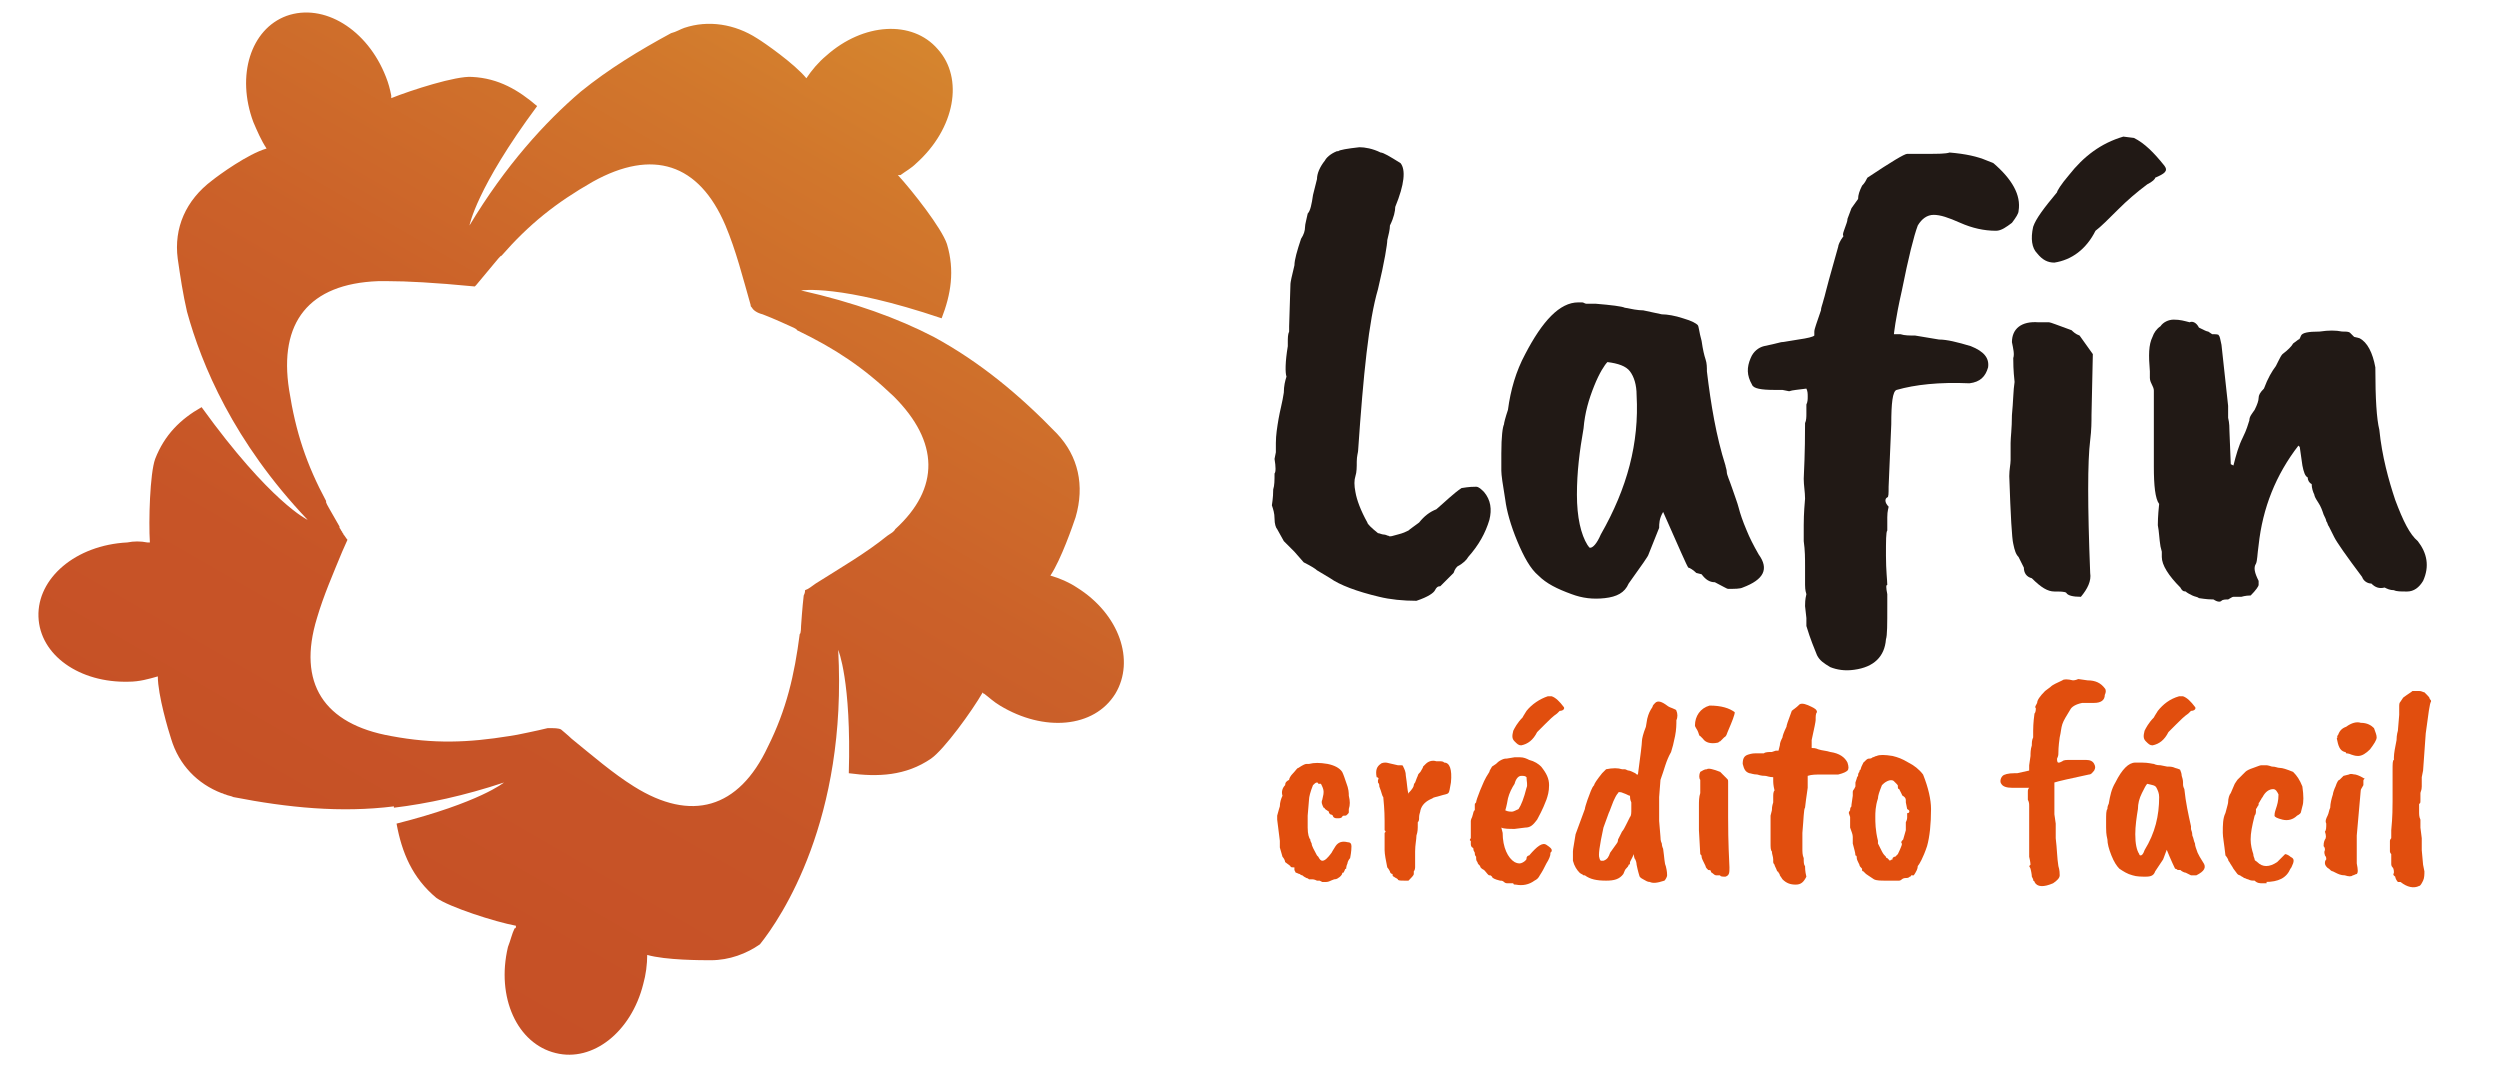 <?xml version="1.0" encoding="utf-8"?>
<!-- Generator: Adobe Illustrator 21.1.0, SVG Export Plug-In . SVG Version: 6.00 Build 0)  -->
<svg version="1.1" id="Capa_1" xmlns="http://www.w3.org/2000/svg" xmlns:xlink="http://www.w3.org/1999/xlink" x="0px" y="0px"
	 viewBox="0 0 188.5 81" style="enable-background:new 0 0 188.5 81;" xml:space="preserve">
<style type="text/css">
	.st0{fill:#E14E0E;}
	.st1{fill:#211915;}
	.st2{fill:url(#SVGID_1_);}
</style>
<g>
	<g>
		<path class="st0" d="M96.9,59.2c0-0.2,0.1-0.3,0.3-0.4c0,0,0,0,0,0c0-0.1,0.1-0.3,0.3-0.5c0.2-0.2,0.3-0.4,0.4-0.4
			c0.3-0.2,0.5-0.3,0.6-0.3c0.1,0,0.2,0,0.2,0h0c0.4-0.1,0.8-0.1,1.4,0c0.5,0.1,0.9,0.3,1.1,0.6c0.1,0.2,0.2,0.5,0.3,0.8
			c0.2,0.5,0.2,0.8,0.2,1c0.1,0.4,0.1,0.7,0,1l0,0.2c0,0.1,0,0.1-0.1,0.2c-0.1,0.1-0.1,0.1-0.2,0.1c-0.1,0-0.2,0-0.2,0.1
			c-0.1,0.1-0.2,0.1-0.4,0.1c-0.2,0-0.3-0.1-0.3-0.2c0,0-0.1-0.1-0.2-0.1c-0.1-0.1-0.1-0.1-0.1-0.2L99.9,61c0,0,0-0.1-0.1-0.1
			c-0.1-0.2-0.2-0.4-0.1-0.6c0.1-0.4,0.1-0.5,0.1-0.6c0-0.2-0.1-0.4-0.2-0.6c0,0,0,0-0.1,0c0,0-0.1,0-0.1,0c0-0.1-0.1-0.1-0.1-0.1
			c-0.1,0-0.2,0.1-0.3,0.2c-0.2,0.5-0.3,0.9-0.3,1.1l-0.1,1.2v0.9c0,0.5,0.1,0.8,0.2,0.9c0,0.1,0,0.1,0.1,0.3c0,0.2,0.2,0.5,0.4,0.9
			l0.1,0.1c0.1,0.2,0.2,0.3,0.3,0.3c0.2,0,0.4-0.2,0.7-0.6c0,0,0.1-0.2,0.3-0.5c0.2-0.3,0.5-0.4,0.9-0.3c0.2,0,0.3,0.1,0.3,0.3
			c0,0.1,0,0.4-0.1,0.9c-0.1,0.1-0.2,0.3-0.2,0.4c-0.1,0.2-0.1,0.4-0.1,0.4c0,0-0.1,0-0.1,0.1l-0.1,0.2c-0.1,0-0.1,0-0.1,0.1
			c-0.1,0.2-0.3,0.3-0.3,0.3c0,0-0.1,0.1-0.3,0.1c-0.3,0.1-0.4,0.2-0.6,0.2l-0.3,0l-0.2-0.1l-0.2,0c-0.2-0.1-0.3-0.1-0.4-0.1
			c-0.1,0-0.2,0-0.2,0c0,0-0.1-0.1-0.2-0.1c-0.2-0.1-0.3-0.2-0.3-0.2c0,0-0.1,0-0.2-0.1c-0.1,0-0.2-0.1-0.3-0.1l-0.1-0.2
			c0-0.1,0-0.1,0-0.2c-0.2,0-0.3,0-0.3-0.1L96.9,65c0-0.1-0.1-0.3-0.2-0.4l-0.2-0.7c0,0,0-0.1,0-0.1v-0.4l-0.2-1.6v-0.3
			c0.1-0.4,0.2-0.7,0.2-0.7c0-0.3,0.1-0.6,0.2-0.8C96.6,59.7,96.7,59.4,96.9,59.2z"/>
		<path class="st0" d="M103.8,58.6c-0.1-0.5,0-0.8,0.3-1c0.1-0.1,0.3-0.1,0.4-0.1c0.1,0,0.4,0.1,0.9,0.2c0.1,0,0.1,0,0.1,0
			c0,0,0.1,0,0.1,0c0.1,0,0.2,0,0.2,0.1c0.1,0.2,0.2,0.4,0.2,0.7c0.1,0.6,0.1,1,0.2,1.4c0,0,0,0,0-0.1c0.3-0.3,0.4-0.5,0.4-0.6
			c0,0,0-0.1,0.1-0.2c0.1-0.3,0.2-0.5,0.2-0.5c0-0.1,0.1-0.2,0.2-0.3c0.1-0.2,0.2-0.3,0.2-0.4c0.1-0.1,0.1-0.1,0.2-0.2
			c0.2-0.2,0.5-0.3,0.8-0.2c0,0,0.1,0,0.2,0c0.2,0,0.3,0,0.4,0.1c0.4,0,0.6,0.5,0.5,1.5c-0.1,0.5-0.1,0.7-0.2,0.8
			c-0.1,0.1-0.3,0.1-0.6,0.2c-0.3,0.1-0.5,0.1-0.6,0.2c-0.5,0.2-0.8,0.5-0.9,0.9c0,0.1-0.1,0.3-0.1,0.5c0,0.2,0,0.3-0.1,0.4
			c0,0,0,0.1,0,0.2c0,0.3,0,0.5-0.1,0.8c0,0.3-0.1,0.7-0.1,1.2c0,0.6,0,1,0,1.2c0,0.2-0.1,0.3-0.1,0.3c0,0.1,0,0.1,0,0.1v0.1
			c0,0.1-0.2,0.3-0.4,0.5l-0.3,0c-0.3,0-0.5,0-0.5-0.1c-0.1-0.1-0.2-0.1-0.3-0.2c-0.1,0-0.1-0.1-0.1-0.2c-0.1,0-0.2-0.1-0.2-0.2
			c-0.1-0.2-0.2-0.3-0.2-0.3c-0.1-0.5-0.2-1-0.2-1.3v-1c0-0.1,0-0.1,0-0.1v-0.2c0.1-0.1,0.1-0.1,0-0.2v-0.2c0,0,0-0.1,0-0.1
			c0-0.1,0-0.2,0-0.4c0-0.2,0-0.8-0.1-1.8c-0.1-0.1-0.1-0.3-0.3-0.8c0-0.1,0-0.2-0.1-0.3v-0.2C104,58.7,103.9,58.6,103.8,58.6
			C103.9,58.6,103.8,58.6,103.8,58.6z"/>
		<path class="st0" d="M115,62.4l-0.8,0.1c-0.4,0-0.8,0-1-0.1l0.1,0.4c0,1.1,0.4,1.9,0.9,2.2c0.2,0.1,0.3,0.1,0.4,0.1
			c0.1,0,0.3-0.1,0.4-0.2c0.1-0.1,0.1-0.1,0.1-0.2c0-0.1,0.1-0.2,0.2-0.2c0.6-0.7,1-1,1.3-0.8c0.3,0.2,0.4,0.3,0.4,0.4
			c0,0.1,0,0.1-0.1,0.2v0.1c0,0.1-0.1,0.4-0.3,0.7c-0.2,0.4-0.3,0.6-0.5,0.9c-0.1,0.2-0.2,0.3-0.4,0.4c-0.4,0.3-0.9,0.4-1.4,0.3
			c-0.1,0-0.2,0-0.2-0.1c-0.1,0-0.2,0-0.2,0l-0.2,0c-0.1,0-0.2,0-0.3-0.1c-0.1-0.1-0.2-0.1-0.3-0.1c-0.4-0.1-0.6-0.2-0.6-0.3
			c-0.1-0.1-0.1-0.1-0.2-0.1c-0.1,0-0.2-0.2-0.4-0.4c-0.2-0.1-0.3-0.2-0.3-0.3c-0.1-0.1-0.2-0.2-0.2-0.3c-0.1-0.1-0.1-0.2-0.1-0.4
			c-0.1-0.1-0.1-0.2-0.1-0.3l-0.1-0.2c0-0.1,0-0.2-0.1-0.2c-0.1-0.1-0.1-0.2-0.1-0.3v-0.2c-0.1,0-0.1-0.1,0-0.2v-0.5l0-0.2v-0.1
			c0-0.1,0-0.2,0-0.3l0-0.2c0,0,0-0.1,0.1-0.3c0.1-0.3,0.1-0.5,0.2-0.5v-0.2c0,0,0-0.1,0-0.2c0-0.1,0-0.1,0.1-0.2
			c0-0.1,0.1-0.4,0.3-0.9l0.3-0.7c0.1-0.2,0.2-0.4,0.4-0.7c0-0.1,0.1-0.2,0.2-0.4l0.3-0.2c0.1-0.1,0.2-0.2,0.4-0.3
			c0.2-0.1,0.3-0.1,0.4-0.1l0.6-0.1c0.1,0,0.1,0,0.1,0h0.3c0.3,0,0.5,0.1,0.7,0.2c0.4,0.1,0.7,0.3,0.9,0.5c0.4,0.5,0.6,0.9,0.6,1.4
			s-0.1,0.8-0.2,1.1c-0.3,0.8-0.6,1.3-0.7,1.5C115.6,62.2,115.4,62.4,115,62.4z M115.1,59.4c0.1-0.2,0-0.5,0-0.8
			c-0.1-0.1-0.2-0.1-0.4-0.1c-0.2,0-0.4,0.2-0.5,0.6c-0.2,0.3-0.4,0.7-0.5,1.1h0c-0.1,0.6-0.2,0.9-0.2,0.9c0.2,0.1,0.4,0.1,0.5,0.1
			c0.1,0,0.3-0.1,0.5-0.2C114.7,60.7,114.9,60.2,115.1,59.4z M116.7,52.5l0.3,0c0.3,0.1,0.6,0.4,0.9,0.8c0.1,0.1,0,0.3-0.3,0.3
			c0,0-0.1,0.1-0.2,0.2c-0.3,0.2-0.6,0.5-0.9,0.8c-0.3,0.3-0.5,0.5-0.6,0.6c-0.3,0.6-0.7,0.9-1.2,1c-0.2,0-0.3-0.1-0.5-0.3
			c-0.2-0.2-0.2-0.4-0.1-0.8c0.1-0.2,0.3-0.6,0.7-1c0,0,0.1-0.2,0.3-0.5C115.5,53.1,116.1,52.7,116.7,52.5z"/>
		<path class="st0" d="M125.2,58.8l-0.1,1.3c0,0.1,0,0.1,0,0.3l0,1.5l0.1,1.2c0,0.1,0,0.3,0.1,0.5c0,0.2,0.1,0.4,0.1,0.4
			c0.1,0.7,0.1,1.1,0.2,1.3c0.1,0.4,0.1,0.6,0.1,0.7c0,0.1-0.1,0.3-0.2,0.4c-0.6,0.2-0.9,0.2-1.1,0.1c-0.2,0-0.3-0.1-0.5-0.2
			c-0.2-0.1-0.3-0.2-0.3-0.3c0,0-0.1-0.3-0.2-0.8c0,0,0-0.2-0.1-0.4c-0.1-0.1-0.1-0.3-0.1-0.4c-0.2,0.4-0.3,0.6-0.3,0.6
			c0,0,0,0,0,0.1c0,0,0,0.1-0.1,0.1c0,0.1-0.1,0.2-0.2,0.3c-0.1,0.1-0.1,0.2-0.2,0.4c-0.3,0.4-0.7,0.5-1.3,0.5
			c-0.7,0-1.2-0.1-1.6-0.4c0,0,0,0-0.1,0c-0.1-0.1-0.2-0.1-0.3-0.2c-0.2-0.2-0.4-0.5-0.5-0.9c0,0,0-0.1,0-0.1l0-0.2
			c0-0.2,0-0.3,0-0.4c0-0.2,0.1-0.6,0.2-1.3l0.7-1.9c0-0.1,0.1-0.4,0.2-0.7c0.2-0.5,0.3-0.9,0.5-1.1c0-0.1,0.2-0.4,0.6-0.9
			c0.1-0.1,0.2-0.2,0.3-0.3c0.5-0.1,0.9-0.1,1.2,0c0.1,0,0.1,0,0.2,0c0.1,0,0.2,0.1,0.3,0.1c0.1,0,0.3,0.1,0.5,0.2
			c0.1,0.1,0.1,0.1,0.2,0.1c0.2-1.5,0.3-2.3,0.3-2.5c0-0.2,0.1-0.6,0.3-1.1l0.1-0.6c0.1-0.4,0.2-0.6,0.4-0.9c0-0.1,0.1-0.2,0.2-0.3
			c0.2-0.2,0.5-0.1,0.9,0.2c0,0,0.1,0.1,0.4,0.2c0.2,0.1,0.3,0.1,0.3,0.2c0.1,0.2,0.1,0.5,0,0.7c0,0.3,0,0.7-0.1,1.2
			c-0.1,0.5-0.2,0.9-0.3,1.2C125.6,57.4,125.5,58,125.2,58.8z M120.9,62.4c-0.3,1.4-0.4,2.1-0.3,2.3c0,0.1,0.1,0.2,0.1,0.2
			c0.1,0,0.1,0,0.2,0c0.3-0.1,0.4-0.3,0.5-0.6l0.5-0.7c0,0,0.1-0.1,0.1-0.3c0.1-0.2,0.2-0.4,0.3-0.6c0.1-0.1,0.2-0.3,0.3-0.5
			c0.2-0.4,0.3-0.6,0.3-0.6c0.1-0.1,0.1-0.3,0.1-0.6c0-0.3,0-0.5,0-0.5c-0.1-0.2-0.1-0.4-0.1-0.5c-0.1,0-0.2-0.1-0.5-0.2
			c-0.2-0.1-0.4-0.1-0.4,0c0,0-0.1,0.1-0.2,0.3c-0.1,0.2-0.2,0.4-0.3,0.7c-0.1,0.3-0.2,0.5-0.2,0.5L120.9,62.4z"/>
		<path class="st0" d="M128.9,53.2c0.9,0,1.5,0.2,1.9,0.5c0,0.2-0.2,0.7-0.5,1.4c-0.1,0.2-0.1,0.4-0.3,0.5l-0.3,0.3
			c-0.1,0-0.1,0.1-0.2,0.1c-0.5,0.1-0.9,0-1.1-0.3c-0.1-0.1-0.1-0.1-0.2-0.2c-0.1,0-0.1-0.2-0.2-0.4c-0.1-0.2-0.2-0.3-0.2-0.4
			C127.8,54,128.2,53.4,128.9,53.2L128.9,53.2z M128.7,58c0.1-0.1,0.5,0,1,0.2c0.1,0.1,0.1,0.1,0.2,0.2l0.3,0.3
			c0.1,0.1,0.1,0.1,0.1,0.3v1.8c0,0.3,0,0.5,0,0.7v0.1c0,0.6,0,1.8,0.1,3.8c0,0.4,0,0.6-0.3,0.7c-0.2,0-0.4,0-0.4-0.1
			c-0.1,0-0.1,0-0.1,0h-0.1l-0.1,0c0,0-0.1,0-0.2-0.1c-0.1-0.1-0.2-0.1-0.2-0.2c0-0.1-0.1-0.1-0.2-0.1c-0.1-0.1-0.2-0.2-0.2-0.3
			c-0.2-0.4-0.3-0.6-0.3-0.7c0-0.1,0-0.1-0.1-0.2l-0.1-1.8c0-0.2,0-0.4,0-0.5v-0.5c0-0.1,0-0.4,0-0.8c0-0.4,0-0.7,0.1-1
			c0-0.4,0-0.6,0-0.7c0-0.1,0-0.2,0-0.3c-0.1-0.1-0.1-0.4,0-0.6c0.2-0.1,0.3-0.2,0.5-0.2H128.7z"/>
		<path class="st0" d="M133.7,58.8l0-0.2c-0.3,0-0.5-0.1-0.6-0.1c-0.1,0-0.3,0-0.6-0.1c-0.3,0-0.5-0.1-0.6-0.1
			c-0.3-0.1-0.4-0.3-0.5-0.7c0-0.4,0.1-0.6,0.4-0.7c0.3-0.1,0.5-0.1,0.6-0.1c0.1,0,0.3,0,0.6,0c0.1-0.1,0.4-0.1,0.6-0.1l0.3-0.1
			c0,0,0.1,0,0.2,0l0.1-0.4c0-0.2,0.1-0.4,0.2-0.6c0-0.1,0.1-0.4,0.3-0.8c0-0.1,0.1-0.4,0.4-1.2c0.1-0.1,0.3-0.2,0.6-0.5
			c0.2-0.1,0.5,0,0.9,0.2c0.2,0.1,0.4,0.2,0.4,0.4c-0.1,0.1-0.1,0.3-0.1,0.6c0,0.1-0.1,0.6-0.3,1.5v0.6c0.1,0,0.3,0,0.5,0.1
			c0.3,0.1,0.6,0.1,0.9,0.2c0.7,0.1,1.1,0.4,1.3,0.8c0.1,0.3,0.1,0.5,0,0.6c-0.1,0.1-0.3,0.2-0.7,0.3c-0.3,0-0.7,0-1.2,0
			c-0.5,0-0.8,0-1.1,0.1c0,0.2,0,0.4,0,0.6l0,0.3c0,0.1-0.1,0.6-0.2,1.5c-0.1,0.1-0.1,0.8-0.2,1.9V64c0,0.2,0,0.5,0.1,0.7
			c0,0.3,0,0.5,0.1,0.6c0,0.1,0,0.4,0.1,0.8c-0.2,0.4-0.4,0.6-0.8,0.6c-0.4,0-0.7-0.1-1-0.4l-0.2-0.3c0-0.1-0.1-0.2-0.1-0.2
			c0,0,0-0.1-0.1-0.1c-0.1-0.3-0.2-0.4-0.2-0.5c-0.1-0.1-0.1-0.2-0.1-0.2c0-0.1,0-0.1,0-0.2c0-0.2-0.1-0.4-0.1-0.6
			c-0.1-0.1-0.1-0.3-0.1-0.7c0-0.7,0-1.1,0-1.2c0,0,0-0.3,0-0.8l0.1-0.4c0-0.1,0-0.3,0.1-0.6c0-0.1,0-0.2,0-0.4c0-0.2,0-0.4,0.1-0.5
			C133.7,59.2,133.7,59,133.7,58.8z"/>
		<path class="st0" d="M140.9,57.2c0.1,0,0.2,0,0.3-0.1c0.1,0,0.2-0.1,0.3-0.1c0.2-0.1,0.6-0.1,1.2,0c0.4,0.1,0.7,0.2,1.2,0.5
			c0.4,0.2,0.8,0.5,1.1,0.9c0.4,1,0.6,1.9,0.6,2.6c0,1.1-0.1,2.1-0.3,2.8c-0.3,0.9-0.6,1.4-0.7,1.5c0,0.2-0.1,0.4-0.3,0.7
			c-0.1,0-0.1,0-0.2,0c0,0,0,0.1-0.1,0.1c-0.1,0.1-0.2,0.1-0.3,0.1c-0.2,0-0.3,0.1-0.3,0.1c0,0-0.1,0.1-0.2,0.1l-0.5,0h-0.5
			c-0.4,0-0.7,0-0.9-0.1l-0.6-0.4l-0.2-0.2c0,0-0.1,0-0.1-0.1c0,0,0-0.1,0-0.1c-0.1-0.1-0.2-0.2-0.2-0.3c-0.1-0.2-0.2-0.4-0.2-0.5
			c0-0.1,0-0.2-0.1-0.2c0-0.2-0.1-0.5-0.2-0.9l0-0.3v-0.2c0-0.2-0.1-0.4-0.2-0.7c0,0,0-0.1,0-0.2c0-0.3,0-0.5,0-0.6l-0.1-0.3
			c0-0.1,0.1-0.2,0.1-0.2c0-0.1,0-0.2,0.1-0.3v-0.1l0.1-0.7c0-0.1,0-0.2,0-0.2v-0.1c0,0,0-0.1,0.1-0.2l0.1-0.2l0-0.2
			c0,0,0-0.1,0-0.1l0.1-0.3c0,0,0-0.1,0.1-0.2c0-0.1,0-0.2,0.1-0.3c0-0.1,0-0.1,0.1-0.2c0-0.1,0.1-0.3,0.2-0.5
			C140.7,57.3,140.8,57.2,140.9,57.2z M143.8,61l-0.1-0.5c0,0,0-0.1,0-0.1c0-0.1,0-0.2-0.1-0.3c-0.1-0.1-0.2-0.1-0.2-0.2l-0.1-0.2
			l-0.1-0.2c-0.1,0-0.1-0.1-0.1-0.2c0-0.1,0-0.1-0.1-0.2c0,0-0.1-0.1-0.1-0.1c0,0-0.1-0.1-0.1-0.1c-0.1-0.1-0.3-0.1-0.5,0
			c-0.2,0.1-0.3,0.2-0.4,0.3c-0.2,0.5-0.3,0.8-0.3,1c-0.2,0.6-0.2,1.1-0.2,1.4c0,0.4,0,1,0.2,1.8v0.2c0.1,0.2,0.2,0.4,0.3,0.6
			c0.1,0.2,0.2,0.3,0.3,0.4c0,0.1,0.1,0.1,0.1,0.1c0.1,0.1,0.2,0.2,0.2,0.2c0.1-0.1,0.2-0.1,0.2-0.1v-0.1c0.1-0.1,0.1-0.1,0.2-0.1
			c0,0,0,0,0.1-0.1l0.1-0.1c0.2-0.4,0.3-0.7,0.3-0.7c0,0,0-0.1,0-0.1c-0.1-0.1,0-0.2,0.1-0.3l0.2-0.7v-0.1c0-0.1,0-0.1,0-0.2v-0.1
			c0-0.1,0-0.1,0-0.2c0.1-0.2,0.1-0.3,0.1-0.4c0,0,0-0.1,0-0.2c0-0.1,0-0.1,0.1-0.1C144,61.2,144,61.1,143.8,61z"/>
		<path class="st0" d="M153.1,65.2c0,0,0-0.2-0.1-0.6c0-0.1,0-0.4,0-0.9v-0.5c0-0.2,0-0.3,0-0.4l0-0.3c0-0.2,0-0.3,0-0.4
			c0-0.1,0-0.3,0-0.5c0-0.4,0-0.6,0-0.8c0-0.2,0-0.3-0.1-0.5c0-0.1,0-0.3,0-0.6c0-0.1,0-0.2,0.1-0.3l-1.3,0c-0.4,0-0.7-0.1-0.8-0.3
			c-0.1-0.1-0.1-0.4,0.1-0.6c0.1-0.1,0.4-0.2,0.9-0.2l0.2,0l0.9-0.2c0-0.1,0-0.2,0-0.4l0.1-0.7c0-0.2,0-0.5,0.1-0.8
			c0-0.2,0-0.4,0.1-0.6c0-0.2,0-0.3,0-0.5c0-0.1,0-0.6,0.1-1.3c0.1-0.1,0.1-0.3,0.1-0.4c-0.1-0.1,0-0.2,0.1-0.4
			c0-0.2,0.2-0.5,0.6-0.9l0.4-0.3c0.2-0.2,0.5-0.3,0.9-0.5c0.1-0.1,0.4-0.1,0.8,0c0,0,0.2,0,0.4-0.1l0.7,0.1c0.6,0,1,0.2,1.3,0.6
			c0.1,0.1,0.1,0.3,0,0.5c0,0.4-0.3,0.6-0.8,0.6c-0.5,0-0.8,0-0.9,0c-0.5,0.1-0.8,0.3-0.9,0.5c-0.3,0.5-0.5,0.8-0.6,1.1
			c-0.1,0.3-0.1,0.6-0.2,1c-0.1,0.7-0.1,1.1-0.1,1.2c0,0.1,0,0.2-0.1,0.4c0,0.1,0,0.3,0.1,0.3c0.1,0,0.1,0,0.3-0.1
			c0.1-0.1,0.3-0.1,0.6-0.1c0,0,0.1,0,0.1,0c0,0,0,0,0.1,0l0.3,0l0.7,0c0.3,0,0.5,0.1,0.6,0.3c0.1,0.2,0.1,0.3,0,0.5
			c-0.1,0.1-0.2,0.3-0.4,0.3c-1.4,0.3-2.3,0.5-2.6,0.6c0,0.2,0,0.3,0,0.4c0,0.1,0,0.3,0,0.4v1.6l0.1,0.7l0,0.2v0.4l0,0.5
			c0.1,0.8,0.1,1.5,0.2,2.1c0.1,0.3,0.1,0.6,0.1,0.7c0,0.2-0.2,0.4-0.5,0.6c-0.7,0.3-1.2,0.3-1.4-0.1c0,0,0-0.1-0.1-0.1
			c0,0,0-0.1,0-0.1l-0.1-0.2c0,0,0-0.2-0.1-0.6l-0.1-0.2L153.1,65.2z"/>
		<path class="st0" d="M163.4,64l-0.3,0.8c0,0-0.2,0.3-0.6,0.9c-0.1,0.3-0.3,0.4-0.7,0.4c-0.3,0-0.7,0-1-0.1c-0.4-0.1-0.7-0.3-1-0.5
			c-0.2-0.2-0.4-0.5-0.6-1c-0.2-0.5-0.3-0.9-0.3-1.2c-0.1-0.4-0.1-0.7-0.1-0.9v-0.5c0-0.5,0-0.8,0.1-0.9c0-0.1,0-0.2,0.1-0.4
			c0.1-0.6,0.2-1.1,0.5-1.6c0.5-1,1-1.5,1.5-1.5h0.1c0,0,0.1,0,0.1,0h0.3c0.5,0,0.8,0.1,0.9,0.1c0.2,0.1,0.4,0.1,0.5,0.1l0.5,0.1
			c0.2,0,0.4,0,0.6,0.1c0.3,0.1,0.4,0.1,0.4,0.2c0,0,0.1,0.2,0.1,0.4c0.1,0.3,0.1,0.4,0.1,0.6c0,0.1,0,0.2,0.1,0.4
			c0.1,1,0.3,1.9,0.5,2.8c0,0,0,0.1,0,0.2c0,0.1,0.1,0.2,0.1,0.5c0.1,0.2,0.1,0.4,0.2,0.6c0,0.2,0.1,0.4,0.2,0.7
			c0.1,0.2,0.2,0.4,0.4,0.7c0.3,0.4,0.1,0.7-0.5,1c-0.1,0-0.2,0-0.4,0c0,0-0.2-0.1-0.4-0.2c-0.1,0-0.3-0.1-0.4-0.2l-0.2,0
			c-0.1-0.1-0.2-0.1-0.2-0.1c0,0-0.3-0.6-0.7-1.6C163.4,63.7,163.4,63.9,163.4,64z M162.8,60.1c0-0.3-0.1-0.5-0.2-0.7
			c-0.1-0.2-0.3-0.2-0.7-0.3c-0.1,0.1-0.2,0.3-0.4,0.7c-0.2,0.4-0.3,0.8-0.3,1.2c-0.1,0.6-0.2,1.3-0.2,1.9c0,0.7,0.1,1.2,0.3,1.5
			c0,0.1,0.1,0.1,0.1,0.1c0.1,0,0.2-0.1,0.3-0.4C162.5,62.8,162.8,61.5,162.8,60.1z M164.3,52.5l0.3,0c0.3,0.1,0.6,0.4,0.9,0.8
			c0.1,0.1,0,0.3-0.3,0.3c0,0-0.1,0.1-0.2,0.2c-0.3,0.2-0.6,0.5-0.9,0.8c-0.3,0.3-0.5,0.5-0.6,0.6c-0.3,0.6-0.7,0.9-1.2,1
			c-0.2,0-0.3-0.1-0.5-0.3c-0.2-0.2-0.2-0.4-0.1-0.8c0.1-0.2,0.3-0.6,0.7-1c0,0,0.1-0.2,0.3-0.5C163.1,53.1,163.6,52.7,164.3,52.5z"
			/>
		<path class="st0" d="M170.9,66.6l-0.3,0c-0.2,0-0.4,0-0.6-0.2c-0.2,0-0.3,0-0.5-0.1c-0.1,0-0.2-0.1-0.3-0.1
			c-0.1-0.1-0.2-0.1-0.3-0.2c-0.1,0-0.2-0.1-0.2-0.1l-0.3-0.4c-0.1-0.2-0.2-0.3-0.3-0.5c-0.1-0.1-0.1-0.2-0.1-0.2
			c0,0-0.1-0.2-0.2-0.3c-0.1-0.9-0.2-1.4-0.2-1.7c0-0.6,0-1.1,0.2-1.5c0.1-0.4,0.2-0.7,0.2-0.8c0-0.3,0.1-0.6,0.2-0.7l0.3-0.7
			l0.2-0.3c0,0,0.1-0.1,0.4-0.4c0,0,0.1-0.1,0.2-0.2c0.1-0.1,0.3-0.2,0.6-0.3c0.3-0.1,0.5-0.2,0.6-0.2h0.4c0,0,0.1,0,0.4,0.1
			c0.3,0,0.4,0.1,0.6,0.1c0.2,0,0.5,0.1,1,0.3c0.3,0.3,0.5,0.6,0.7,1.1c0.1,0.7,0.1,1.2,0,1.5l-0.1,0.4c0,0.1-0.1,0.2-0.3,0.3
			c-0.3,0.3-0.7,0.4-1.1,0.3c-0.4-0.1-0.6-0.2-0.6-0.3c0-0.1,0-0.2,0.1-0.5c0.1-0.3,0.2-0.6,0.2-1.1c-0.1-0.2-0.2-0.4-0.4-0.4
			c-0.3,0-0.6,0.2-0.8,0.6c-0.1,0.1-0.1,0.2-0.2,0.3c0,0.1-0.1,0.1-0.1,0.2c0,0.1,0,0.1,0,0.1c-0.1,0.1-0.1,0.2-0.2,0.3
			c0,0.1,0,0.2,0,0.2s0,0.2-0.1,0.3c-0.2,0.8-0.3,1.3-0.3,1.8c0,0.4,0.1,0.8,0.2,1.1c0,0.2,0.1,0.3,0.1,0.4c0,0.1,0.1,0.1,0.2,0.2
			c0.4,0.4,0.9,0.4,1.5,0c0.1-0.1,0.2-0.2,0.3-0.3c0.1-0.1,0.2-0.2,0.3-0.3c0.1,0,0.3,0.1,0.4,0.2c0.2,0.1,0.3,0.2,0.2,0.5
			c-0.1,0.2-0.1,0.3-0.2,0.4c-0.3,0.7-0.9,1-1.9,1H170.9z"/>
		<path class="st0" d="M178,59.6l-0.3,3.4c0,0.1,0,0.2,0,0.2c0,0.1,0,0.1,0,0.2c0,0.1,0,0.1,0,0.2v1.5c0.1,0.5,0.1,0.7,0,0.8
			c-0.1,0-0.2,0.1-0.3,0.1c-0.1,0.1-0.3,0.1-0.6,0c-0.3,0-0.5-0.1-0.7-0.2l-0.2-0.1c-0.1,0-0.2-0.1-0.3-0.2
			c-0.2-0.1-0.3-0.3-0.3-0.4c0-0.1,0-0.2,0.1-0.3c0-0.1,0-0.2-0.1-0.3c0-0.1-0.1-0.2,0-0.4c0-0.1,0-0.2-0.1-0.3c0-0.1,0-0.3,0.1-0.5
			c0.1-0.1,0.1-0.3,0-0.6c0.1-0.1,0.1-0.3,0.1-0.6c-0.1-0.2,0-0.4,0.1-0.6c0.1-0.2,0.1-0.4,0.2-0.6c0-0.3,0.1-0.7,0.2-1
			c0-0.1,0.1-0.4,0.2-0.6c0.1-0.3,0.2-0.5,0.3-0.5l0.3-0.3l0.4-0.1h0c0.2-0.1,0.3,0,0.5,0c0.4,0.1,0.6,0.3,0.7,0.3
			c-0.1,0.1-0.1,0.1-0.1,0.2c0,0.1,0,0.2,0,0.3C178.1,59.4,178,59.5,178,59.6z M178,54.5L178,54.5c0.5,0,0.8,0.2,1,0.4
			c0.1,0.3,0.2,0.5,0.2,0.7c0,0.2-0.2,0.5-0.5,0.9c-0.3,0.3-0.6,0.5-0.9,0.5c-0.1,0-0.2,0-0.5-0.1c-0.2-0.1-0.4-0.1-0.4-0.1
			c0-0.1-0.1-0.1-0.1-0.1c-0.4-0.1-0.5-0.5-0.6-1c0-0.1,0-0.1,0.1-0.1c-0.1,0-0.1-0.1,0-0.2c0.1-0.3,0.3-0.5,0.6-0.6
			C177.3,54.5,177.7,54.4,178,54.5z"/>
		<path class="st0" d="M180.8,55.1l0.1-1.2l0-0.6c0-0.2,0-0.3,0.1-0.4l0.2-0.3c0.4-0.3,0.6-0.4,0.7-0.5c0.1,0,0.3,0,0.5,0
			c0.2,0,0.3,0.1,0.4,0.1l0.2,0.2c0.1,0.1,0.2,0.2,0.2,0.3c0.1,0.1,0.1,0.1,0.1,0.2c-0.1,0.1-0.2,0.9-0.4,2.4l-0.2,2.8l-0.1,0.5
			c0,0.2,0,0.3,0,0.3v0.4c0,0.3-0.1,0.4-0.1,0.5c0,0.1,0,0.1,0,0.2c0,0,0,0.1,0,0.3c0,0.2,0,0.3-0.1,0.3c0,0.2,0,0.4,0,0.6
			c0,0.2,0,0.4,0.1,0.6c0,0.2,0,0.4,0,0.6l0.1,0.8v0.3c0,0.2,0,0.4,0,0.6l0.1,1.1l0.1,0.5c0,0.2,0,0.5-0.1,0.7
			c-0.1,0.2-0.2,0.4-0.3,0.4c-0.4,0.2-0.9,0.1-1.4-0.3h-0.2c-0.1-0.1-0.2-0.3-0.2-0.4c-0.1-0.1-0.2-0.1-0.1-0.3c0-0.1,0-0.3-0.1-0.4
			c-0.1-0.1-0.1-0.2-0.1-0.3c0-0.2,0-0.3,0-0.5l0-0.2c0,0-0.1-0.1-0.1-0.2l0-0.4v-0.2c0-0.1,0-0.2,0-0.2c0,0,0-0.1,0.1-0.2
			c0-0.1,0-0.3,0-0.6c0.1-1,0.1-1.8,0.1-2.2l0-0.5v-0.6c0-0.3,0-0.7,0-1.2c0-0.5,0-0.8,0.1-0.8l0-0.2c0-0.3,0.1-0.8,0.2-1.3
			C180.7,55.4,180.8,55.1,180.8,55.1z"/>
	</g>
	<path class="st1" d="M102.4,34c0,0.1-0.1,0.4-0.1,0.8s0,0.8-0.1,1.1c-0.1,0.3-0.1,0.7,0,1.2c0.1,0.6,0.4,1.4,0.9,2.3
		c0,0.1,0.3,0.4,0.8,0.8c0.1,0,0.3,0.1,0.4,0.1c0.2,0,0.3,0.1,0.4,0.1c0.1,0.1,0.3,0,0.7-0.1c0.4-0.1,0.6-0.2,0.8-0.3
		c0.1-0.1,0.4-0.3,0.8-0.6c0.4-0.5,0.8-0.8,1.3-1c0.7-0.6,1.3-1.2,1.9-1.6c0.6-0.1,0.9-0.1,1.1-0.1c0.2,0,0.4,0.2,0.6,0.4
		c0.5,0.6,0.6,1.3,0.4,2.1c-0.3,1-0.8,1.9-1.6,2.8c-0.1,0.2-0.4,0.5-0.8,0.7c-0.1,0.1-0.2,0.2-0.3,0.5l-1,1c-0.2,0-0.3,0.1-0.4,0.3
		c-0.1,0.2-0.5,0.5-1.4,0.8c-1,0-2-0.1-2.8-0.3c-1.7-0.4-3-0.9-3.7-1.4l-1-0.6c-0.1-0.1-0.4-0.3-1-0.6l-0.7-0.8l-0.8-0.8l-0.5-0.9
		c-0.1-0.1-0.2-0.4-0.2-0.8c0-0.4-0.1-0.7-0.2-1c0-0.1,0.1-0.5,0.1-1.2c0.1-0.3,0.1-0.7,0.1-1.2c0.1-0.1,0.1-0.5,0-1.1l0.1-0.5v-0.7
		c0-0.6,0.1-1.2,0.2-1.8c0.1-0.6,0.3-1.3,0.4-2c0-0.5,0.1-0.9,0.2-1.2c-0.1-0.3-0.1-1.1,0.1-2.3v-0.3c0-0.3,0-0.6,0.1-0.8v-0.4
		l0.1-3.2c0-0.1,0.1-0.6,0.3-1.4c0-0.4,0.2-1.1,0.5-2c0.2-0.3,0.3-0.6,0.3-0.9c0-0.2,0.1-0.5,0.2-1c0.2-0.2,0.3-0.7,0.4-1.4
		c0,0,0.1-0.4,0.3-1.2c0-0.4,0.2-0.9,0.6-1.4c0.1-0.2,0.4-0.5,0.9-0.7h0.1c0.1-0.1,0.7-0.2,1.6-0.3c0.4,0,1,0.1,1.6,0.4
		c0.2,0,0.7,0.3,1.5,0.8c0.4,0.5,0.3,1.6-0.4,3.3c0,0.3-0.1,0.8-0.4,1.4c0,0.3-0.1,0.7-0.2,1.1c0,0.3-0.2,1.6-0.7,3.7
		C103.2,24.2,102.8,28.2,102.4,34z"/>
	<path class="st1" d="M125.1,39.8l-0.8,2c0,0.1-0.5,0.8-1.5,2.2c-0.3,0.7-0.9,1-1.8,1.1c-0.9,0.1-1.7,0-2.5-0.3
		c-1.1-0.4-1.9-0.8-2.5-1.4c-0.6-0.5-1.1-1.4-1.6-2.6c-0.5-1.2-0.8-2.3-0.9-3.1c-0.2-1.2-0.3-1.9-0.3-2.2v-1.3c0-1.3,0.1-2,0.2-2.2
		c0-0.1,0.1-0.5,0.3-1.1c0.2-1.5,0.6-2.9,1.3-4.2c1.3-2.5,2.6-3.9,4-3.9h0.3c0.1,0,0.2,0.1,0.3,0.1h0.7c1.2,0.1,2,0.2,2.2,0.3
		c0.5,0.1,1,0.2,1.4,0.2l1.4,0.3c0.4,0,1,0.1,1.6,0.3c0.7,0.2,1,0.4,1.1,0.5c0.1,0.1,0.1,0.5,0.3,1.2c0.1,0.7,0.2,1.1,0.3,1.4
		c0.1,0.3,0.1,0.6,0.1,0.9c0.3,2.5,0.7,4.9,1.4,7.1c0,0.1,0.1,0.3,0.1,0.5c0,0.2,0.2,0.6,0.4,1.2c0.2,0.6,0.4,1.1,0.5,1.5
		c0.1,0.4,0.3,1,0.6,1.7c0.2,0.5,0.5,1.1,0.9,1.8c0.8,1.1,0.4,1.9-1.2,2.5c-0.2,0.1-0.6,0.1-1.1,0.1c-0.1,0-0.4-0.2-1-0.5
		c-0.4,0-0.7-0.2-1-0.6l-0.4-0.1c-0.2-0.2-0.5-0.4-0.6-0.4c-0.1-0.1-0.7-1.5-1.9-4.2C125.1,39.1,125.1,39.5,125.1,39.8z M123.4,29.8
		c0-0.8-0.2-1.4-0.5-1.8c-0.3-0.4-0.9-0.6-1.7-0.7c-0.2,0.2-0.6,0.8-1,1.8c-0.4,1-0.7,2-0.8,3.2c-0.3,1.7-0.5,3.3-0.5,5
		c0,1.7,0.3,3,0.8,3.8c0.1,0.1,0.1,0.2,0.2,0.2c0.2,0,0.5-0.3,0.8-1C122.7,36.8,123.6,33.4,123.4,29.8z"/>
	<path class="st1" d="M134.9,29.5l-0.5-0.1h-0.6c-1,0-1.6-0.1-1.7-0.4c-0.4-0.7-0.4-1.3-0.1-2c0.2-0.5,0.6-0.8,1-0.9
		c0.5-0.1,0.9-0.2,1.3-0.3c0.2,0,0.6-0.1,1.3-0.2c0.7-0.1,1.1-0.2,1.2-0.3V25c0-0.2,0.2-0.7,0.5-1.6c0-0.2,0.1-0.4,0.2-0.8
		c0.1-0.3,0.2-0.8,0.4-1.5l0.7-2.5c0-0.1,0.1-0.4,0.4-0.8c-0.1-0.1,0-0.3,0.1-0.6c0.1-0.3,0.2-0.5,0.2-0.7l0.3-0.8l0.5-0.7
		c0-0.3,0.1-0.6,0.3-1c0.2-0.2,0.3-0.4,0.4-0.6c1.8-1.2,2.8-1.8,3-1.8h1.5c0.8,0,1.4,0,1.7-0.1c1.2,0.1,2.1,0.3,2.8,0.6l0.5,0.2
		c1.4,1.2,2.1,2.4,1.9,3.6c0,0.2-0.2,0.5-0.5,0.9c-0.4,0.3-0.8,0.6-1.2,0.6c-0.9,0-1.8-0.2-2.7-0.6c-0.9-0.4-1.5-0.6-2-0.6
		c-0.5,0-0.9,0.3-1.2,0.8c-0.3,0.8-0.7,2.4-1.2,4.9c-0.5,2.2-0.6,3.3-0.6,3.3h0.5c0.3,0.1,0.7,0.1,1.1,0.1l1.8,0.3
		c0.6,0,1.4,0.2,2.4,0.5c1,0.4,1.4,0.9,1.3,1.6c-0.2,0.7-0.6,1.1-1.4,1.2c-2.3-0.1-4.1,0.1-5.5,0.5c-0.3,0.1-0.4,1-0.4,2.6l-0.2,4.7
		c0,0.5,0,0.8-0.1,0.8c-0.2,0.1-0.2,0.4,0.1,0.7c0,0.1-0.1,0.3-0.1,0.8c0,0.5,0,0.8,0,1c-0.1,0.1-0.1,0.8-0.1,1.9
		c0,1.1,0.1,1.9,0.1,2.2c-0.1,0-0.1,0.2,0,0.7v0.8c0,1.5,0,2.3-0.1,2.6c-0.1,1.3-0.9,2.1-2.4,2.3c-0.7,0.1-1.3,0-1.8-0.2
		c-0.5-0.3-0.8-0.5-1-0.9c-0.2-0.5-0.5-1.2-0.8-2.2v-0.6l-0.1-0.9c0-0.2,0-0.5,0.1-0.9c-0.1-0.3-0.1-0.6-0.1-0.7v-1.4
		c0-0.6,0-1.2-0.1-1.9v-1.2c0-0.2,0-0.9,0.1-2c0-0.5-0.1-1-0.1-1.5c0.1-2.1,0.1-3.5,0.1-4.2c0.1-0.2,0.1-0.5,0.1-0.7v-0.7
		c0.1-0.2,0.1-0.4,0.1-0.6c0-0.2,0-0.4-0.1-0.6C135.5,29.4,135.2,29.4,134.9,29.5z"/>
	<path class="st1" d="M151.7,25.8c0-1,0.7-1.6,2-1.5l0.8,0c0.1,0,0.6,0.2,1.7,0.6c0.1,0.1,0.3,0.3,0.6,0.4l1,1.4l-0.1,4.6
		c0,0.5,0,1.1-0.1,1.9c-0.2,1.6-0.2,4.9,0,10c0.1,0.6-0.2,1.2-0.7,1.8c-0.6,0-1-0.1-1.1-0.3c-0.1-0.1-0.5-0.1-0.9-0.1
		c-0.5,0-1-0.3-1.7-1c-0.4-0.1-0.6-0.4-0.6-0.8l-0.4-0.8c-0.2-0.2-0.3-0.5-0.4-1c-0.1-0.4-0.2-2.1-0.3-5.1c0-0.5,0.1-0.9,0.1-1.2
		l0-1.3c0-0.4,0.1-1.1,0.1-2.1c0.1-1,0.1-1.9,0.2-2.5c-0.1-0.9-0.1-1.5-0.1-1.8C151.9,26.7,151.8,26.3,151.7,25.8z M160.1,10.3
		l0.8,0.1c0.8,0.4,1.5,1.1,2.3,2.1c0.3,0.4,0,0.6-0.7,0.9c0,0.1-0.2,0.3-0.6,0.5c-0.8,0.6-1.5,1.2-2.2,1.9c-0.7,0.7-1.3,1.3-1.7,1.6
		c-0.7,1.4-1.8,2.2-3.1,2.4c-0.5,0-0.9-0.2-1.3-0.7c-0.4-0.4-0.5-1.1-0.3-2c0.2-0.6,0.8-1.4,1.8-2.6c0-0.1,0.3-0.6,0.9-1.3
		C157.1,11.8,158.4,10.8,160.1,10.3z"/>
	<path class="st1" d="M162.7,39.6c0-0.1,0-0.7,0.1-1.6c-0.3-0.4-0.4-1.4-0.4-2.8c0-3.7,0-5.6,0-5.7c0-0.1,0-0.2-0.1-0.4
		c-0.1-0.2-0.2-0.4-0.2-0.6V28c-0.1-1.2-0.1-2,0.2-2.6c0.1-0.3,0.3-0.6,0.6-0.8c0.2-0.3,0.6-0.5,1-0.5c0.5,0,0.8,0.1,1.2,0.2
		c0.2-0.1,0.5,0,0.7,0.4c0.4,0.2,0.6,0.3,0.7,0.3l0.3,0.2c0.3,0,0.5,0,0.5,0.1c0.1,0.1,0.1,0.3,0.2,0.7l0.5,4.6v0.9
		c0.1,0.4,0.1,0.8,0.1,1l0.1,2.5l0.2,0.1c0.2-0.8,0.4-1.5,0.7-2.1c0.3-0.6,0.4-1,0.5-1.3c0-0.3,0.2-0.5,0.4-0.8
		c0.2-0.4,0.3-0.7,0.3-0.9s0.1-0.4,0.4-0.7c0.3-0.8,0.6-1.3,0.9-1.7l0.2-0.4c0.1-0.2,0.2-0.4,0.3-0.5c0.4-0.3,0.7-0.6,0.8-0.8
		l0.4-0.3c0.1,0,0.1-0.1,0.2-0.3c0.1-0.2,0.5-0.3,1.4-0.3c0.7-0.1,1.2-0.1,1.7,0c0.3,0,0.5,0,0.6,0.1l0.3,0.3l0.4,0.1
		c0.6,0.3,1,1.1,1.2,2.2c0,2.4,0.1,3.9,0.3,4.7c0.2,2,0.7,3.8,1.2,5.3c0.6,1.6,1.1,2.6,1.7,3.1c0.7,0.9,0.9,1.9,0.4,3
		c-0.3,0.5-0.7,0.8-1.2,0.8c-0.5,0-0.8,0-1-0.1c-0.3,0-0.5-0.1-0.7-0.2c-0.4,0.1-0.7,0-1-0.3c-0.3,0-0.6-0.2-0.7-0.5
		c-1.2-1.6-1.9-2.6-2.1-3c-0.2-0.4-0.3-0.6-0.4-0.8c-0.1-0.1-0.1-0.3-0.2-0.4c0-0.1-0.1-0.3-0.2-0.5c-0.1-0.3-0.2-0.6-0.4-0.9
		c-0.2-0.3-0.3-0.5-0.3-0.6c-0.1-0.2-0.2-0.5-0.2-0.8c-0.2-0.1-0.3-0.3-0.3-0.5c-0.2-0.1-0.3-0.4-0.4-0.9l-0.2-1.4l-0.1-0.1
		c-1.7,2.2-2.7,4.7-3,7.5c-0.1,0.7-0.1,1.2-0.2,1.4c-0.2,0.3-0.1,0.7,0.2,1.3v0.3c0,0.1-0.2,0.4-0.6,0.8c-0.4,0-0.7,0.1-0.7,0.1
		h-0.6c-0.1,0-0.2,0.1-0.4,0.2c-0.2,0-0.4,0-0.5,0.1c-0.1,0.1-0.3,0.1-0.6-0.1c-0.6,0-1-0.1-1.1-0.1c-0.1-0.1-0.3-0.1-0.5-0.2
		c-0.2-0.1-0.4-0.2-0.5-0.3c-0.2,0-0.3-0.1-0.4-0.3c-0.9-0.9-1.4-1.7-1.4-2.3v-0.4l-0.1-0.4C162.8,40.6,162.8,40.1,162.7,39.6z"/>
	<linearGradient id="SVGID_1_" gradientUnits="userSpaceOnUse" x1="26.901" y1="70.832" x2="66.995" y2="1.388">
		<stop  offset="0" style="stop-color:#C65026"/>
		<stop  offset="0.269" style="stop-color:#C75427"/>
		<stop  offset="0.551" style="stop-color:#CB6129"/>
		<stop  offset="0.837" style="stop-color:#D1762C"/>
		<stop  offset="1" style="stop-color:#D5852E"/>
	</linearGradient>
	<path class="st2" d="M81.2,44.3c-0.6-0.4-1.3-0.7-2-0.9c0.8-1.2,1.7-3.8,1.9-4.4c0.7-2.4,0.2-4.6-1.4-6.3c-2.8-2.9-5.8-5.4-9.3-7.3
		c0,0,0,0,0,0c-2.7-1.4-6-2.6-10-3.5c0,0,2.9-0.5,10.6,2.1c0.7-1.8,1-3.6,0.4-5.6c-0.4-1.2-2.6-4-3.7-5.2c0,0,0,0,0.1,0
		c0,0,0.1,0,0.1,0c0,0,0,0,0,0c0.4-0.3,0.8-0.5,1.2-0.9c2.9-2.6,3.6-6.4,1.6-8.6c-1.9-2.2-5.6-2-8.4,0.5c-0.6,0.5-1.1,1.1-1.5,1.7
		c-0.9-1.1-3.2-2.7-3.7-3c-1.7-1.1-3.7-1.4-5.5-0.8c-0.3,0.1-0.6,0.3-1,0.4c-2.4,1.3-4.7,2.7-6.8,4.4c-2.7,2.3-5.7,5.6-8.4,10.1
		c0,0,0.5-2.8,5.1-9c-1.4-1.2-2.9-2.1-4.9-2.2c-1.2-0.1-4.6,1-6.1,1.6c0,0,0,0,0-0.1c0,0,0-0.1,0-0.1c0,0,0,0,0,0
		c-0.1-0.5-0.2-0.9-0.4-1.4c-1.4-3.6-4.7-5.6-7.5-4.6c-2.7,1-3.8,4.5-2.5,8c0.3,0.7,0.6,1.4,1,2c-1.4,0.4-3.6,2-4.1,2.4
		c-2,1.5-2.9,3.6-2.6,5.9c0.2,1.4,0.4,2.7,0.7,4c1.1,4,3.5,9.8,9.1,15.7c0,0-2.8-1.3-8-8.5c-1.6,0.9-2.8,2.1-3.5,3.9
		c-0.4,1.1-0.5,4.7-0.4,6.3c0,0,0,0-0.1,0c0,0-0.1,0-0.1,0c0,0,0,0,0,0c-0.5-0.1-1-0.1-1.5,0c-3.9,0.2-6.8,2.7-6.7,5.6
		c0.1,2.9,3.1,5,6.8,4.9c0.8,0,1.5-0.2,2.2-0.4c0,1.4,0.8,4.1,1,4.7c0.6,2,2,3.4,3.8,4.1c0.1,0,0.2,0.1,0.3,0.1
		c0.2,0.1,0.4,0.1,0.6,0.2c4.1,0.8,8.1,1.2,12.1,0.7c0,0,0,0,0,0.1c2.5-0.3,5.3-0.9,8.3-1.9c0,0-1.8,1.5-8.1,3.1
		c0.4,2.2,1.2,4.1,3,5.6c1,0.7,4.4,1.8,6,2.1c0,0,0,0,0,0.1c0,0,0,0.1-0.1,0.1c0,0,0,0,0,0c-0.2,0.4-0.3,0.9-0.5,1.4
		c-0.9,3.8,0.7,7.3,3.6,8c2.8,0.7,5.7-1.6,6.6-5.2c0.2-0.7,0.3-1.5,0.3-2.2c1.4,0.4,4.1,0.4,4.8,0.4c1.4,0,2.7-0.5,3.7-1.2
		c1.6-2,6.6-9.4,5.9-22.2c0,0,1,2.3,0.8,9.3c2.2,0.3,4.3,0.2,6.2-1.1c1-0.7,3.1-3.6,3.9-5c0,0,0,0,0,0c0,0,0,0.1,0.1,0.1
		c0,0,0,0,0,0c0.4,0.3,0.7,0.6,1.2,0.9c3.3,2,7.1,1.7,8.7-0.9C85.6,49.8,84.4,46.3,81.2,44.3z M67.5,39.9c-0.1,0.2-0.3,0.3-0.6,0.5
		c-1.6,1.3-3.5,2.4-5.4,3.6c0,0,0,0,0,0c-0.3,0.2-0.5,0.4-0.8,0.5c0,0.1,0,0.2-0.1,0.4c-0.1,0.8-0.2,2.3-0.2,2.3s0,0.6-0.1,0.6
		c-0.4,3.1-1,5.7-2.4,8.5c-2.2,4.7-5.8,5.7-10.1,3c-1.6-1-3.1-2.3-4.7-3.6c-0.2-0.2-0.8-0.7-0.8-0.7c-0.2-0.1-0.5-0.1-1-0.1
		c-0.8,0.2-2.3,0.5-2.3,0.5s-0.6,0.1-0.6,0.1c-3.1,0.5-5.7,0.6-8.9,0c-5.1-0.9-7.1-4-5.6-8.9c0.5-1.7,1.2-3.3,1.9-5l0.4-0.9
		c-0.1-0.1-0.2-0.3-0.3-0.4c0,0,0,0,0,0c0-0.1-0.1-0.1-0.1-0.2c-0.1-0.1-0.1-0.2-0.2-0.3c0,0,0,0,0-0.1c-0.4-0.7-0.8-1.4-0.8-1.4
		s-0.3-0.5-0.2-0.5c-1.5-2.8-2.3-5.2-2.8-8.4c-0.8-5.1,1.5-8,6.7-8.2c0.3,0,0.6,0,0.8,0c1.3,0,3.4,0.1,6.5,0.4c0,0,0.1-0.1,0.1-0.1
		c0.5-0.6,1.5-1.8,1.5-1.8s0.4-0.5,0.4-0.4c2.1-2.4,4.1-4,6.9-5.6c4.5-2.5,8-1.4,10,3.3c0.8,1.9,1.3,3.9,1.9,6c0,0.1,0,0.1,0.1,0.2
		c0,0,0,0,0,0c0,0,0,0,0,0c0.1,0.2,0.4,0.4,0.8,0.5c0.8,0.3,2.1,0.9,2.1,0.9s0.5,0.2,0.5,0.3c2.9,1.4,5,2.8,7.3,5
		C70.8,33.3,70.9,36.8,67.5,39.9z"/>
</g>
</svg>
